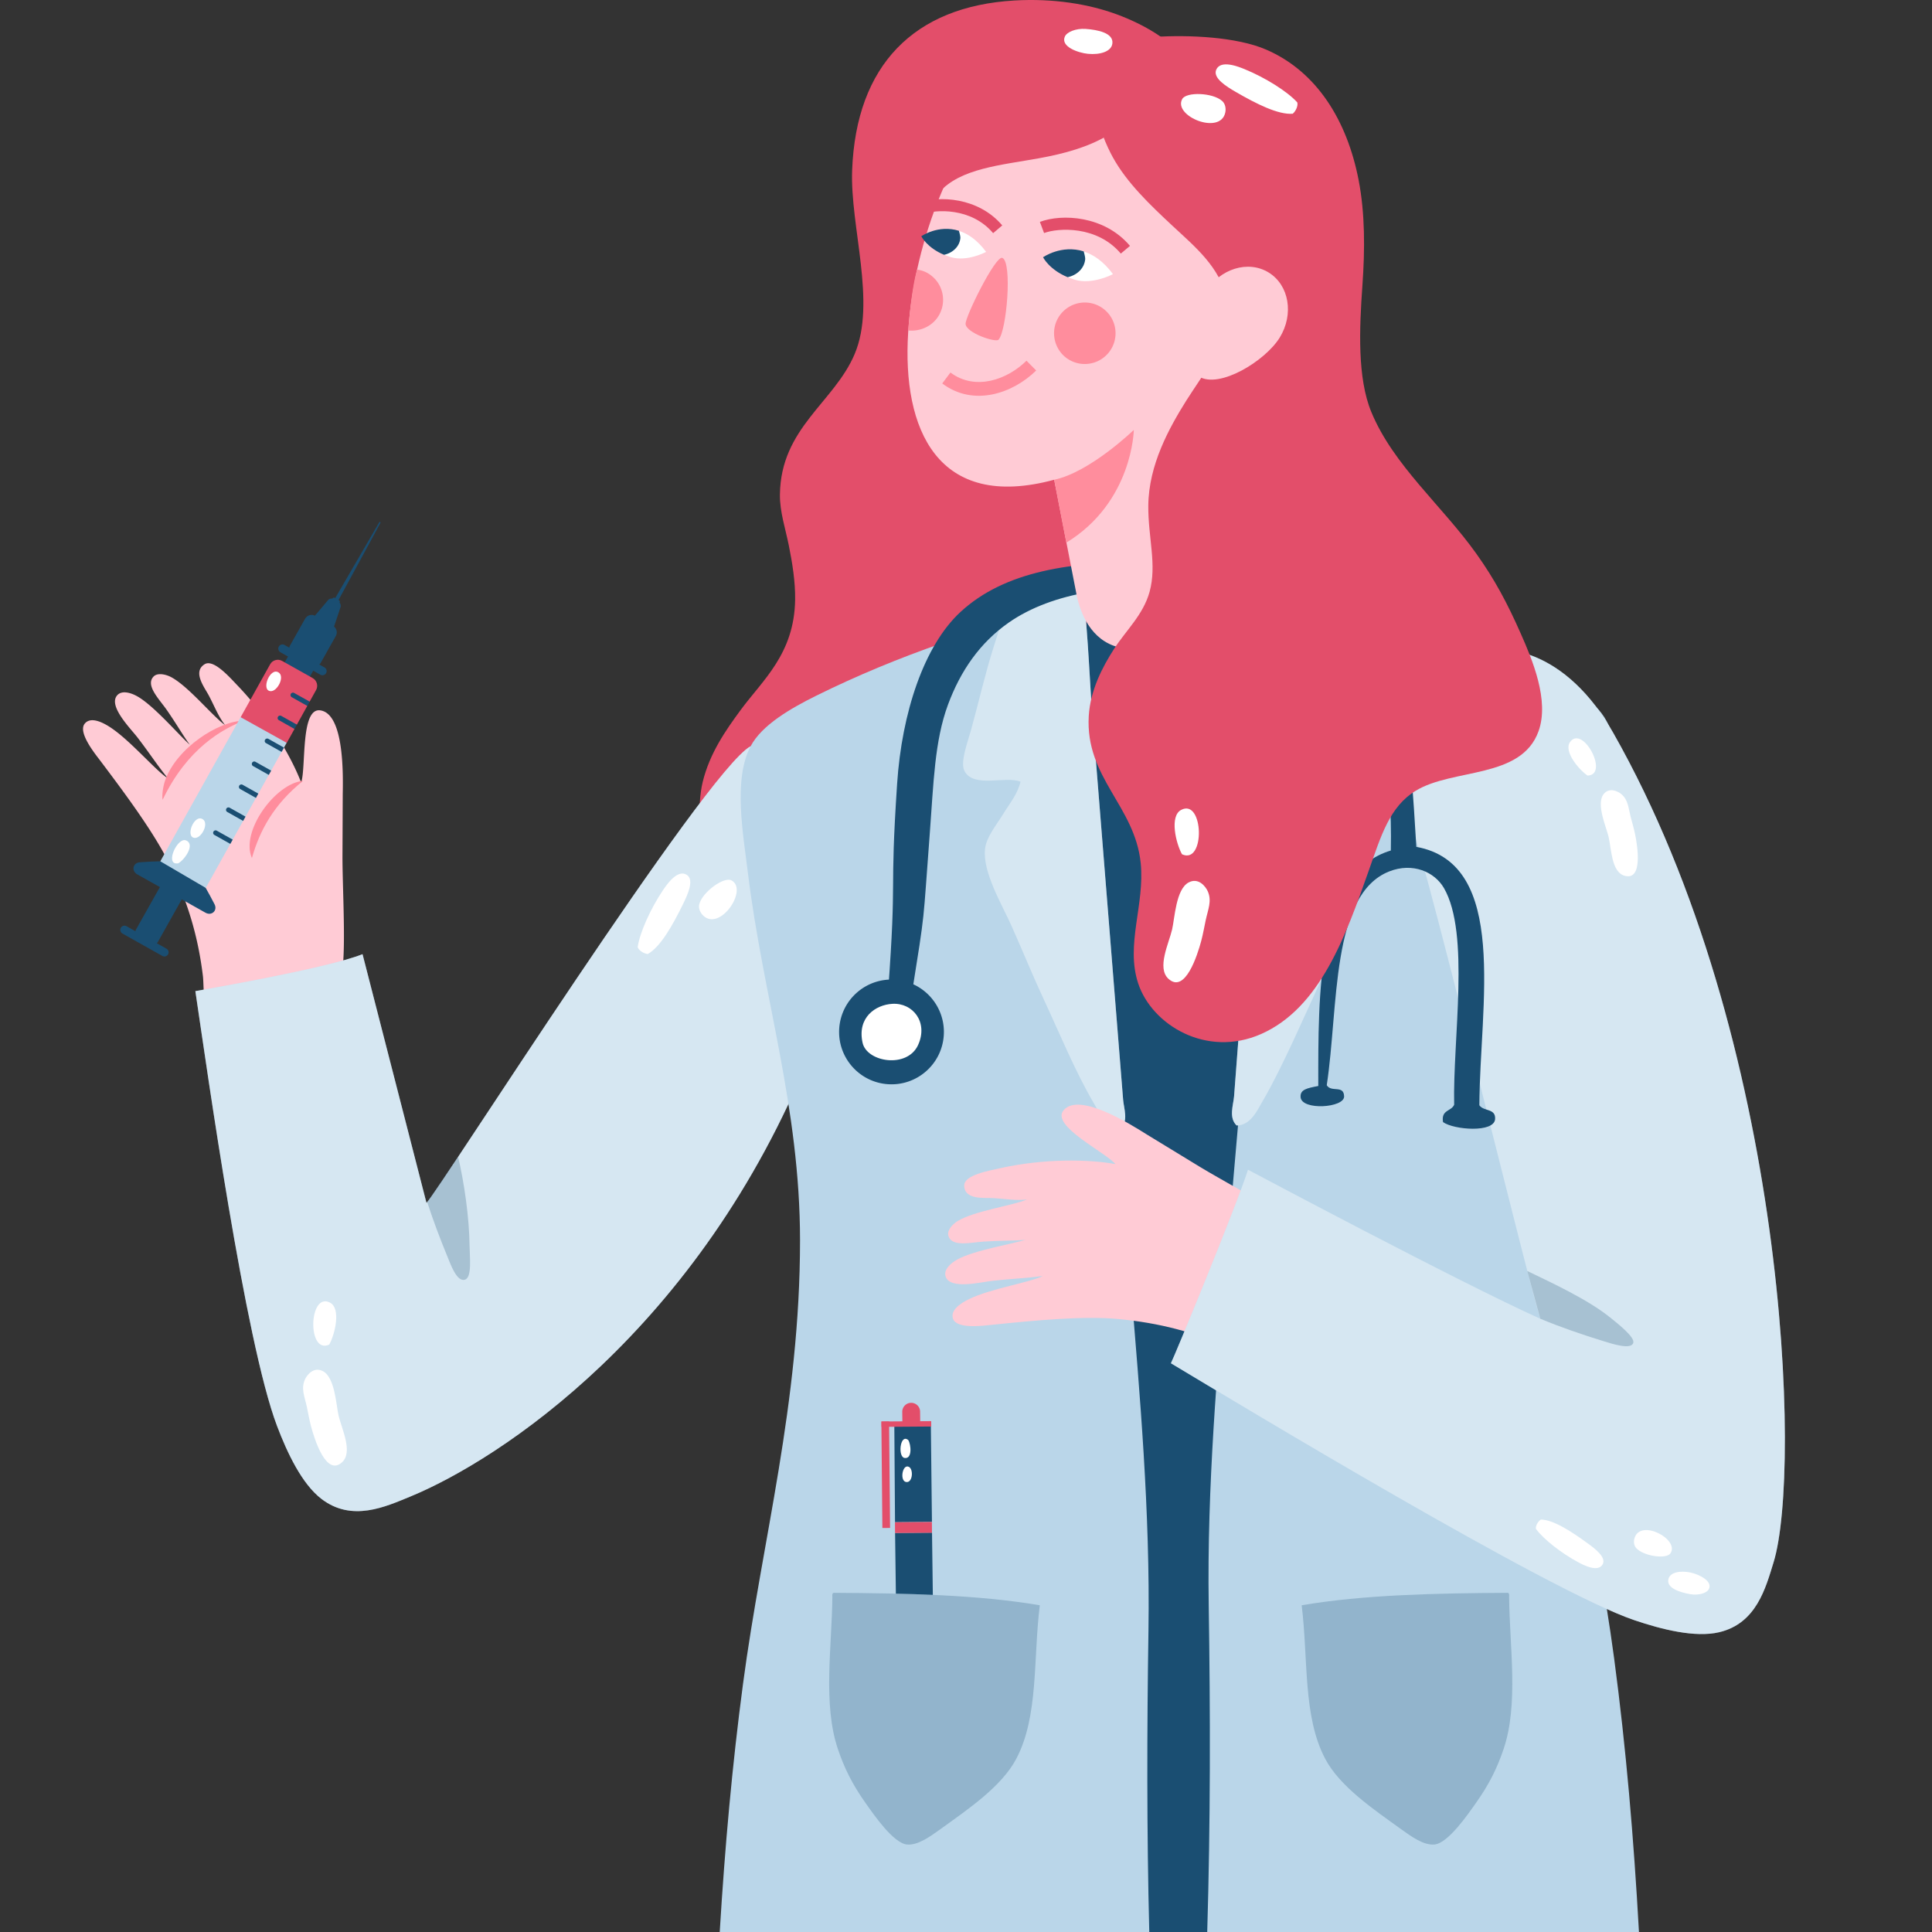 <svg xmlns="http://www.w3.org/2000/svg" xmlns:xlink="http://www.w3.org/1999/xlink" width="512" height="512" fill="none" xmlns:v="https://vecta.io/nano"><rect width="100%" height="100%" fill="#333333" stroke="none"/><style>.B{fill-rule:evenodd}.C{fill:#fff}.D{fill:#1a4e72}.E{fill:#e34e6a}.F{fill:#bad6e9}.G{fill:#ff8d9d}.H{fill:#ffcbd5}.I{opacity:.41}.J{opacity:.25}</style><g clip-path="url(#A)"><g class="B"><path d="M314.469 15.912c-2.201 8.019-3.114 16.108-4.029 24.178l-2.687 25.182c-1.78 16.842-2.048 34.053-3.022 53.051-.874 17.044-2.829 34.089-3.695 52.378-1.067 22.618-.822 51.309-18.131 57.753-4.453 1.657-13.088 1.807-19.474 2.349-13.181 1.119-25.069 4.351-36.597 7.052-6.263 1.466-12.821 3.145-19.475 2.349-11.918-1.435-20.61-11.292-21.825-22.162-.367-3.283-.035-7.814.671-10.742 1.854-7.686 6.12-13.764 10.073-19.14 5.843-7.94 14.224-14.869 14.438-29.212.071-4.783-.74-9.78-1.679-14.437-.904-4.484-2.403-8.905-2.35-13.432.212-17.72 14.362-24.367 19.811-37.267 5.792-13.721-1.233-33.732-.672-48.688 1.045-27.905 16.451-43.435 42.979-44.993 10.385-.612 19.835.97 27.197 3.69 7.254 2.687 13.956 6.671 18.467 12.091z" class="E"/><path d="M50.553 197.569c-2.485-2.023-9.511-10.354-14.069-12.976-1.767-1.022-4.157-1.712-5.386-.374-2.593 2.817 3.556 8.875 5.392 11.287 3.199 4.17 5.169 7.277 8 10.749-3.164-1.927-9.929-10.048-15.352-13.566-2.266-1.467-5.151-2.73-6.659-.946-1.919 2.262 2.554 7.822 4.007 9.732 6.95 9.225 14.637 19.572 18.666 27.996 4.637 9.676 7.333 18.68 8.614 29.132.311 2.525-.085 8.065 1.822 9.744.895.781 4.035 1.155 5.223 1.109 4.083-.159 8.746-1.799 14.643-3.589 2.251-.68 4.521-1.257 7.238-2.513 2.206-1.008 6.145-2.313 6.923-3.205 1.232-1.365 1.404-5.781 1.48-8.41.213-7.65-.344-18.392-.339-24.714l.072-16.519c.083-4.988.439-21.383-5.967-22.254-5.265-.724-3.708 15.197-5.052 19.133-2.553-6.702-8.406-16.851-16.701-25.548-2.185-2.277-6.518-7.298-8.901-5.796-3.265 2.055.043 6.184 1.175 8.359 1.582 3.027 2.454 5.419 4.273 7.776-3.548-2.607-9.679-10.25-14.285-12.722-1.505-.796-3.63-1.201-4.638-.2-2.306 2.318 1.429 5.974 3.42 8.832 2.713 3.902 4.208 6.616 6.137 9.266a5.3 5.3.0 0 0 .264.217z" class="H"/><g class="G"><path d="M43.099 211.953c-.245-1.098.11-3.546.629-5.038 3.043-8.728 14.237-15.865 20.924-15.935-5.721 2.209-15.051 7.377-21.553 20.973zm37.223-5.023c-7.819 6.273-11.513 13.231-13.563 20.462-3.118-7.086 6.275-19.828 13.563-20.462z"/></g><use xlink:href="#B" class="F"/><g class="I C"><use xlink:href="#B"/></g></g><g class="J D"><path d="M123.181 339.141c1.959-.56 1.293-5.984 1.26-8.987-.078-7.44-1.417-16.724-3.033-23.578l-8.193 11.989c1.568 4.85 3.377 9.626 5.289 14.281.931 2.27 2.542 6.898 4.677 6.295z"/></g><g class="D"><path d="M32.436 247.394l10.593 5.945c.534.302 1.214.108 1.508-.422.303-.535.109-1.208-.423-1.51l-2.54-1.428c.107-.118.198-.244.279-.379l6.231-11.102c.557-.977.229-2.212-.73-2.752l-2.338-1.315c-.955-.543-2.181-.176-2.73.803l-6.242 11.102c-.08.143-.131.285-.175.432l-2.338-1.314c-.538-.302-1.216-.108-1.517.427s-.109 1.209.422 1.513z"/><path d="M36.389 231.726l9.036 5.072 9.029 5.079c1.639.921 3.261-.574 2.397-2.248-3.483-6.751-4.943-8.644-7.39-10.019s-4.823-1.628-12.396-1.098c-1.879.129-2.316 2.295-.676 3.214zm44.465-67.758c.538-.953 1.75-1.293 2.7-.757l4.68 2.631c.96.54 1.298 1.746.761 2.708l-3.974 7.074c-.538.953-1.752 1.298-2.704.753l-4.683-2.629c-.959-.535-1.298-1.746-.763-2.701l3.983-7.079z"/><path d="M86.99 158.975c.384-.369.985-.463 1.478-.193l1.198.678a1.25 1.25.0 0 1 .591 1.408c-.019.101-1.741 5.202-1.741 5.202-.333.601-1.1.82-1.69.478l-2.934-1.645c-.594-.34-.814-1.098-.474-1.695l3.572-4.233z"/><path d="M88.438 159.196l.908.499 11.48-21.137v.002c.033-.087.007-.183-.071-.227-.086-.051-.176-.015-.231.051h-.006l-12.08 20.812z"/><path d="M88.124 158.598a.44.44.0 0 1 .601-.166l1.106.625a.43.43.0 0 1 .17.596c-.115.215-.382.285-.587.169l-1.125-.62c-.21-.129-.286-.39-.165-.604zM76.58 173.527l-1.612 2.869 6.68 3.753 1.612-2.87-6.68-3.752z"/><path d="M73.895 171.343c.295-.533.976-.721 1.508-.42l10.584 5.948c.532.302.733.979.429 1.515a1.12 1.12.0 0 1-1.515.422l-10.587-5.952c-.533-.297-.723-.972-.419-1.513z"/></g><path d="M75.977 196.835l-21.446 38.472-12.047-7.052 21.291-38.193 9.974-4.595 2.228 11.368z" class="F"/><path d="M75.997 196.864l2.043-3.681-.299-.912.935-.235 2.755-4.963-.267-.85.898-.287 1.7-3.062c.619-1.112.23-2.535-.895-3.174l-8.111-4.553c-1.118-.63-2.543-.224-3.165.899l-7.814 14.02 12.22 6.798z" class="E"/><g class="D"><path d="M77.073 183.888a.65.65.0 0 0 .245.878l4.111 2.309.634-1.14-4.115-2.298c-.301-.171-.704-.062-.875.251zm-3.417 6.086c-.18.309-.066.699.247.873l4.137 2.336.637-1.147-4.138-2.318a.65.65.0 0 0-.883.256zm-3.417 6.079c-.174.311-.066.707.244.873l4.148 2.335.628-1.136-4.136-2.327a.66.66.0 0 0-.884.255zm-3.419 6.076c-.171.319-.068.714.244.888l4.166 2.34.631-1.134-4.153-2.332a.64.64.0 0 0-.888.238zm-3.419 6.091c-.177.309-.066.699.248.88l4.181 2.356.631-1.138-4.176-2.352a.66.66.0 0 0-.884.254zm-3.417 6.075c-.177.314-.072.714.244.885l4.206 2.366.627-1.131-4.192-2.359c-.319-.178-.711-.069-.885.239zm-3.411 6.09a.64.64.0 0 0 .239.883l4.226 2.373.631-1.134-4.219-2.371a.64.64.0 0 0-.877.249z"/></g><g class="B"><g class="C"><path d="M46.937 228.82c-3.226.229.086-6.994 2.331-6.112 2.634 1.032-.441 5.262-2.026 6.068-.101.046-.193.036-.305.044zm4.665-6.763c-2.617-.179-.168-6.411 2.123-4.961 1.736 1.107-.315 5.081-2.123 4.961zm20.101-38.891c-2.617-.181-.164-6.418 2.121-4.961 1.735 1.105-.315 5.079-2.121 4.961zm99.957 69.661c3.355-1.867 6.544-7.501 9.345-13.219 1.195-2.45 3.071-6.442 1.003-7.764-2.481-1.587-5.335 2.619-6.347 4.119-3.21 4.766-6.119 11.176-6.669 15.033.265.871 1.624 1.732 2.668 1.831zm14.715-10.172c4.485 4.259 12.014-6.985 7.454-9.353-1.973-1.025-7.648 3.053-8.501 6.288-.3 1.164.264 2.322 1.047 3.065zM87.248 356.33c-5.897 2.709-5.44-14.092.214-11.116 2.947 1.548 1.323 8.364-.214 11.116zm-6.457 9.285c.551-1.254 2.364-3.531 4.801-2.231 3.186 1.693 3.477 8.931 4.139 11.779.806 3.461 3.876 9.623.931 12.339-4.198 3.874-7.293-5.996-8.216-9.435-.49-1.828-.791-3.666-1.13-5.231-.577-2.685-1.59-4.802-.525-7.221z"/></g><path d="M350.554 512h-62.683V159.821l50.923-11.372L350.554 512z" class="D"/></g><g class="F"><path d="M427.772 439.556c-5.055-38.042-15.109-74.164-15.109-117.516.0-35.266 9.791-64.627 13.767-97.04 1.328-10.815 3.983-25.071-.672-33.91-2.958-5.62-10.548-10.014-17.46-13.432-21.67-10.713-44.105-18.202-69.504-24.509-.283-.063-.316.13-.335.338l-5.708 90.991-7.723 88.977c-2.394 29.443-5.184 60.339-4.702 92.001.436 28.513.471 57.58-.4 86.544h114.416c-1.387-24.917-3.414-48.707-6.57-72.444z"/><use xlink:href="#C" class="B"/></g><g class="I B C"><use xlink:href="#C"/></g><use xlink:href="#D" class="B F"/><g class="J B D"><use xlink:href="#D"/></g><g class="F"><path d="M304.354 432.13c.482-31.66-2.308-62.558-4.701-92.002l-7.724-88.977c-2.447-29.952-3.58-60.274-5.708-90.993-.019-.205-.049-.398-.336-.335-25.399 6.309-47.831 13.796-69.504 24.509-6.91 3.418-14.5 7.814-17.46 13.432-4.654 8.842-1.997 23.091-.671 33.913 3.978 32.41 13.767 61.769 13.767 97.038.0 43.357-10.054 79.477-15.11 117.521-2.871 21.603-4.803 43.266-6.173 65.768H304.57c-.679-26.754-.619-53.552-.216-79.874z"/><use xlink:href="#E" class="B"/></g><g class="I B C"><use xlink:href="#E"/></g><path d="M237.883 458.077c.02 2.709 2.272 11.521 4.973 11.502s4.826-8.871 4.813-11.57c-.019-2.701-2.224-4.874-4.927-4.862-2.704.02-4.874 2.234-4.859 4.93z" class="E"/><path d="M242.871 473.828h.03a1.57 1.57.0 0 0 1.553-1.575l-.029-3.726-3.155.024.025 3.724c.006.865.709 1.553 1.576 1.553z" class="D"/><path d="M241.555 381.148a2.37 2.37.0 0 0 2.338-2.397l-.058-4.65a2.35 2.35.0 0 0-2.388-2.337 2.36 2.36.0 0 0-2.338 2.385l.052 4.66c.016 1.307 1.086 2.354 2.394 2.339z" class="E"/><g class="D"><path d="M237 376.99l9.679.069.294 26.264-9.783.07-.19-26.403zm.207 29.254 9.789-.072.672 51.833-9.787.07-.674-51.831z"/></g><g class="E"><path d="M246.963 403.345l-9.787.069.02 2.848 9.787-.069-.02-2.848zm-.186-26.73-13.172.096.011 1.425 13.172-.096-.011-1.425z"/><path d="M235.611 376.702l-2.037.019.265 28.214 2.037-.019-.265-28.214z"/></g><g class="B"><g class="C"><path d="M240.523 381.504c-2.017-1.375-2.607 4.587-.809 4.872 2.109.328 1.712-3.596.989-4.727-.046-.07-.112-.096-.18-.145zm.332 7.223c-1.772-.88-2.547 4.112-.504 4.037 1.55-.058 1.726-3.435.504-4.037zm6.042 69.286c.169-1.379.129-3.577-.877-3.746-1.294-.215-1.214 1.262-1.256 2.393-.042 1.121-.053 2.516.992 2.614 1.143.112 1.077-.718 1.141-1.261zm-2.318-6.767c.203-1.018-.069-2.069-.97-2.105-1.53-.06-1.685 3.388-.172 3.367.574-.008.971-.421 1.142-1.262z"/></g><use xlink:href="#F" class="F"/><g class="J D"><use xlink:href="#F"/></g><path d="M272.059 328.459c-3.017 1.078-13.779 2.783-18.384 5.328-1.786.989-3.609 2.677-3.1 4.421 1.069 3.676 9.436 1.546 12.449 1.221 5.224-.584 8.9-.658 13.34-1.29-3.288 1.712-13.739 3.304-19.551 6.128-2.425 1.182-5.001 2.993-4.257 5.21.949 2.812 8.019 1.855 10.41 1.604 11.485-1.182 24.315-2.412 33.612-1.507 10.681 1.039 19.781 3.384 29.386 7.691 2.325 1.042 6.863 4.242 9.283 3.478 1.134-.357 3.075-2.855 3.653-3.895 1.975-3.574 2.981-8.415 4.498-14.389.584-2.282 1.262-4.522 1.591-7.496.277-2.412 1.2-6.459.838-7.583-.535-1.763-4.224-4.192-6.438-5.615-6.435-4.139-15.917-9.215-21.327-12.488l-14.099-8.601c-4.229-2.653-18.079-11.435-22.137-6.401-3.339 4.134 11.093 11.032 13.767 14.218-7.059-1.283-18.768-1.519-30.505 1.083-3.076.694-9.615 1.809-9.56 4.626.071 3.856 5.313 3.159 7.763 3.314 3.409.212 5.909.704 8.865.367-4.063 1.686-13.779 2.981-18.274 5.651-1.463.871-2.908 2.482-2.571 3.864.792 3.172 5.852 1.867 9.328 1.64 4.745-.309 7.84-.181 11.108-.463.091-.036.203-.077.312-.116z" class="H"/><use xlink:href="#G" class="F"/><g class="I C"><use xlink:href="#G"/></g></g><g class="J D"><path d="M432.844 355.834c-.499 1.961-5.485.333-7.827-.391-5.641-1.734-11.33-3.671-16.847-5.976.017.01.034.014.051.017-.051-.017-3.467-12.648-3.467-12.648 6.411 3.09 15.971 7.494 21.957 12.312 2.337 1.884 6.513 5.21 6.133 6.686z"/></g><g class="B"><g class="C"><path d="M420.72 205.539c5.848-.186-1.273-13.562-4.642-8.892-1.756 2.44 2.294 7.286 4.642 8.892zm8.945 4.902c-.948-.794-3.327-1.905-4.771.123-1.893 2.648.78 8.61 1.393 11.174.743 3.116.739 9.324 4.205 10.332 4.947 1.442 3.479-7.771 2.841-10.918-.338-1.671-.833-3.275-1.19-4.677-.614-2.397-.646-4.509-2.478-6.034zm-21.319 192.25c3.319.07 8.027 3.099 12.471 6.355 1.907 1.387 4.952 3.69 3.896 5.533-1.262 2.212-5.133.147-6.516-.596-4.379-2.354-9.184-6.092-11.162-8.827-.145-.769.552-1.982 1.311-2.465zm24.846 4.823c1.723-5.067 12.014.509 9.48 4.156-1.102 1.582-7.086.743-9.042-1.392-.702-.767-.734-1.884-.438-2.764zm8.947 10.99c.422-1.855 3.135-2.327 5.832-1.777 2.167.444 6.114 2.291 4.844 4.486-.56.984-2.687 1.65-4.941 1.249-2.642-.466-6.272-1.575-5.735-3.958z"/></g><g class="D"><path d="M375.342 224.426c24.673 4.471 16.827 41.992 16.699 68.476 1.152 1.708 4.359.745 4.177 3.659-.234 3.702-10.918 2.872-13.8.808-.555-3.328 2.196-2.8 2.949-4.602-.38-17.474 4.248-45.309-2.688-57.389-2.495-4.341-8.298-6.89-14.514-4.445-15.503 6.102-13.413 35.994-16.564 56.661 1.222 2.009 4.516-.171 4.603 2.955.085 3.049-11.203 3.801-11.529.236-.186-2.036 1.658-2.412 4.683-2.986-.018-24.017-.387-56.634 19.229-62.401.414-20.64-2.555-37.718-12.566-49.602-17.518-20.792-65.408-27.02-88.661-10.829-7.662 5.337-12.814 12.804-16.14 21.793-3.567 9.645-3.81 20.812-4.797 33.799-1.946 25.57-1.075 19.507-4.819 43.068 2.669 3.316 6.265 5.605 4.324 11.466-1.371 4.148-7.309 7.361-12.004 6.517-5.441-.989-8.314-7.679-6.062-13.089 1.31-3.14 4.61-4.124 7.494-5.74 2.386-32.492.336-24.174 2.394-55.137 1.241-18.667 7.077-36.537 16.828-45.506 11.643-10.706 29.161-13.562 51.501-13.161 16.188.294 32.241 3.987 42.632 10.672 10.009 6.437 18.387 16.06 22.027 27.668 3.267 10.403 3.75 23.762 4.604 37.109z"/><path d="M250.101 274.524c-.584 7.645-7.254 13.374-14.899 12.792s-13.371-7.25-12.79-14.895a13.88 13.88.0 0 1 14.897-12.79c7.646.582 13.372 7.248 12.792 14.893z"/></g><path d="M236.485 266.024c5.441-.318 9.565 4.879 6.822 10.904-2.874 6.319-13.579 4.57-14.712-.574-1.486-6.734 3.434-10.07 7.89-10.33z" class="C"/></g><path d="M329.649 101.416s8.642-9.105 11.667-25.151c-2.312-17.401-.739-47.73-13.71-55.887-19.083-11.999-48.678-6.949-62.377 5.976-11.758 11.109-22.93 36.298-24.554 61.699-1.641 25.696 7.775 47.445 38.694 39.084l6.06 31.117c2.565 10.921 12.849 27.837 53.879-7.682-.065 1.203-9.686-42.656-9.659-49.156z" class="H"/><g class="B"><path d="M279.371 127.139c9.541-2.007 21.1-13.207 21.1-13.207s-.281 19.121-17.892 29.878l-3.208-16.671z" class="G"/><path d="M294.944 72.645c-2.545-3.441-5.251-5.205-7.762-6.01l-3.938 2.667-.314 4.147 1.923.69c4.773 1.376 10.091-1.494 10.091-1.494z" class="C"/><path d="M276.422 68.173s4.867-3.425 10.774-1.553c.12.485.416 1.486.396 2.009-.174 2.402-2.118 4.288-4.647 4.833-4.915-2.021-6.523-5.289-6.523-5.289z" class="D"/><path d="M261.327 66.751c-2.39-3.226-4.882-4.849-7.237-5.579l-3.566 2.782-.333 3.559 1.773.637c4.421 1.287 9.363-1.399 9.363-1.399z" class="C"/><path d="M244.152 62.61s4.506-3.167 9.978-1.445c.123.468.402 1.384.376 1.876-.157 2.212-1.964 3.979-4.315 4.486-4.542-1.888-6.039-4.917-6.039-4.917z" class="D"/></g><g class="G"><path d="M281.088 83.267c-2.788 3.519-2.179 8.649 1.336 11.454 3.541 2.771 8.659 2.18 11.454-1.355 2.784-3.536 2.191-8.663-1.346-11.444a8.15 8.15.0 0 0-11.444 1.345zm-32.91 1.243c-1.808 2.282-4.761 3.355-7.471 3.061.018-.338.769-10.858 2.335-16.118 1.378.183 2.616.673 3.778 1.597 3.543 2.802 4.14 7.922 1.358 11.46z"/></g><g class="B"><g class="E"><path d="M299.457 65.164l-2.431 2.036c-6.267-7.445-16.584-6.845-20.335-5.441l-1.109-2.955c5.832-2.207 17.096-1.679 23.875 6.36zm-33.85-5.429-2.415 2.053c-5.789-6.869-15.309-6.319-18.752-5.01l-1.12-2.976c5.433-2.026 15.948-1.556 22.287 5.933z"/></g><g class="G"><path d="M265.622 68.34c-1.797-.699-9.855 15.624-9.734 17.524.182 2.383 7.969 4.975 8.734 4.163 2.165-2.318 3.699-20.64 1-21.687z"/></g></g><path d="M249.703 101.624c8.341 6.276 18.759 2.6 24.895-3.439l-2.57-2.595c-5.043 4.988-13.521 8.092-20.151 3.131l-2.174 2.903z" class="G"/><g class="B"><g class="E"><path d="M287.107 4.514l-7.004.147c-21.479 1.001-35.635 8.178-41.971 23.506-4.359 10.549-4.086 29.878-3.357 45.328.165 3.468.824 12.992 3.694 12.761 2.236-.179 2.758-6.85 3.021-8.396 1.899-11.097 2.538-21.342 7.389-26.863 5.623-6.401 16.351-7.214 26.525-9.066 6.806-1.232 13.063-3.003 18.131-6.042 5.495-3.299 9.436-7.286 13.095-11.08 2.658-2.759 5.264-5.73 7.34-9.43-9.021-3.45-18.006-6.967-26.863-10.865z"/><path d="M305.993 9.782c9.092-.584 21.749-.01 29.545 3.36 13.446 5.81 21.465 18.829 24.513 34.583 1.705 8.81 1.682 18.359 1.007 27.869-.821 11.524-1.377 24.545 2.351 33.577 5.835 14.143 18.769 24.823 27.867 37.605 4.784 6.724 8.099 12.889 11.752 21.152 3.014 6.818 7.643 17.672 4.7 25.855-4.568 12.713-22.67 9.751-32.567 15.783-6.899 4.201-9.165 11.914-12.426 21.154-6.063 17.194-12.843 36.387-28.54 43.312-14.46 6.379-28.937-2.419-32.568-13.429-3.398-10.303 1.798-20.893.672-31.896-1.551-15.137-14.74-22.642-13.767-38.951.409-6.847 3.61-12.976 6.714-17.799 3.186-4.944 7.72-9.03 9.404-15.108 1.984-7.182-.404-14.374-.338-22.83.088-10.86 5.576-20.684 10.073-27.868 4.117-6.577 12.8-17.346 10.743-26.861-1.846-8.56-8.462-13.904-14.437-19.476-6.023-5.617-12.08-11.415-15.779-18.132-1.556-2.822-4.124-8.439-4.365-13.429-.315-6.517 2.259-14.596 6.38-17.129 2.17-1.33 5.626-1.118 9.066-1.342z"/></g><path d="M339.134 89.47c-3.817 6.186-15.982 13.653-21.405 10.313s-2.048-16.234 1.768-22.423c3.813-6.181 11.299-8.485 16.722-5.137 5.421 3.338 6.727 11.065 2.915 17.247z" class="H"/><g class="C"><path d="M313.245 226.393c6.238 2.865 5.756-14.908-.227-11.76-3.118 1.637-1.401 8.849.227 11.76zm6.834 9.827c-.582-1.329-2.5-3.738-5.079-2.361-3.372 1.794-3.681 9.452-4.379 12.464-.851 3.661-4.1 10.18-.985 13.055 4.441 4.095 7.715-6.345 8.691-9.983.519-1.934.839-3.878 1.198-5.537.608-2.841 1.68-5.077.554-7.638zm22.51-206.082c-3.827.316-9.612-2.593-15.119-5.788-2.354-1.367-6.136-3.647-5.154-5.89 1.184-2.699 5.888-.796 7.567-.111 5.315 2.175 11.302 5.882 13.907 8.789.263.863-.387 2.337-1.201 3zm-17.889-.269c-1.359 6.032-13.872.88-11.401-3.622 1.077-1.951 8.059-1.72 10.567.494.896.803 1.068 2.076.834 3.128zm-29.908-18.355c-.252 2.183-3.316 3.056-6.483 2.747-2.546-.246-7.305-1.879-6.113-4.57.523-1.191 2.885-2.216 5.524-2.026 3.093.214 7.405 1.039 7.072 3.849z"/></g></g></g><defs><clipPath id="A"><path d="M0 0h512v512H0z" class="C"/></clipPath><path id="B" d="M198.919 197.76c-11.837 6.266-82.868 118.189-85.897 121.02l-16.947-65.917c-9.512 3.825-42.771 9.503-44.302 9.794 3.146 21.101 13.167 92.862 21.63 115.203 2.725 7.202 6.617 15.426 11.816 19.391 8.071 6.15 16.891 2.074 23.497-.639 23.436-9.635 76.663-44.185 106.044-117.403-8.185-17.572-7.097-64.13-15.841-81.449z"/><path id="C" d="M338.792 148.449c-1.6.35-1.225 2.67-1.342 3.695-1.166 10.212-1.508 21.371-2.35 32.232l-8.058 106.166c-.21 2.385-1.467 5.644.671 7.72 3.77-.02 5.457-3.996 7.051-6.717 5.014-8.562 11.158-22.833 15.738-32.683 2.688-5.774 3.005-13.164 6.088-20.093 2.523-5.673 7.754-14.309 7.051-20.486-.362-3.169-2.993-6.266-4.701-9.061-1.777-2.911-3.931-5.434-4.701-8.731 3.951-1.623 12.179 1.732 14.772-2.687 1.339-2.274-.699-7.549-1.677-11.08-2-7.206-3.809-15.209-6.045-22.16-1.224-3.806-2.554-8.902-5.371-11.078-3.796-2.936-12.134-4.147-17.126-5.037z"/><path id="D" d="M399.566 422.111c-19.187.118-38.106.499-54.609 3.3 1.776 14.382.289 29.398 6.231 40.68 3.866 7.344 12.749 13.35 20.157 18.689 2.724 1.961 5.932 4.281 8.795 4.033 3.649-.321 8.973-8.145 10.994-10.998 3.541-4.988 5.632-9.278 7.332-14.29 4.022-11.881 1.588-27.189 1.464-40.314.032-.521.06-1.037-.364-1.1z"/><path id="E" d="M285.888 155.119c1.601.35 1.226 2.675 1.343 3.697 1.166 10.212 1.511 21.374 2.35 32.231l8.059 100.395c.207 2.388 1.468 5.646-.673 7.723-3.77-.019-5.456-3.992-7.051-6.715-5.013-8.564-8.846-18.019-13.429-27.871-2.689-5.771-5.312-12.206-8.394-19.136-2.524-5.677-7.755-14.309-7.05-20.484.361-3.174 2.991-6.268 4.698-9.066 1.778-2.914 3.933-5.431 4.701-8.731-3.952-1.623-12.178 1.732-14.774-2.687-1.337-2.274.699-7.549 1.68-11.08 2-7.207 3.807-15.206 6.043-22.16 1.225-3.808 2.556-8.902 5.372-11.08 3.797-2.936 12.134-4.142 17.125-5.036z"/><path id="F" d="M220.95 422.113c19.186.118 38.106.499 54.607 3.3-1.777 14.382-.291 29.398-6.231 40.68-3.865 7.344-12.749 13.35-20.156 18.689-2.724 1.961-5.932 4.281-8.797 4.033-3.649-.321-8.972-8.145-10.994-10.998-3.539-4.988-5.632-9.278-7.328-14.29-4.025-11.881-1.59-27.189-1.467-40.314-.031-.521-.059-1.037.366-1.1z"/><path id="G" d="M373.814 217.992c4.748 12.529 33.125 129.751 34.458 131.524-21.406-9.621-77.543-39.532-77.543-39.532-3.092 9.773-19.676 49.93-20.428 51.295 18.294 10.979 100.172 60.414 122.803 68.081 7.291 2.47 16.115 4.693 22.48 3.201 9.878-2.325 12.338-11.724 14.437-18.552 7.458-24.217 3.619-138.639-42.541-219.874-24.264-42.704-69.344-17.508-53.666 23.857z"/></defs></svg>